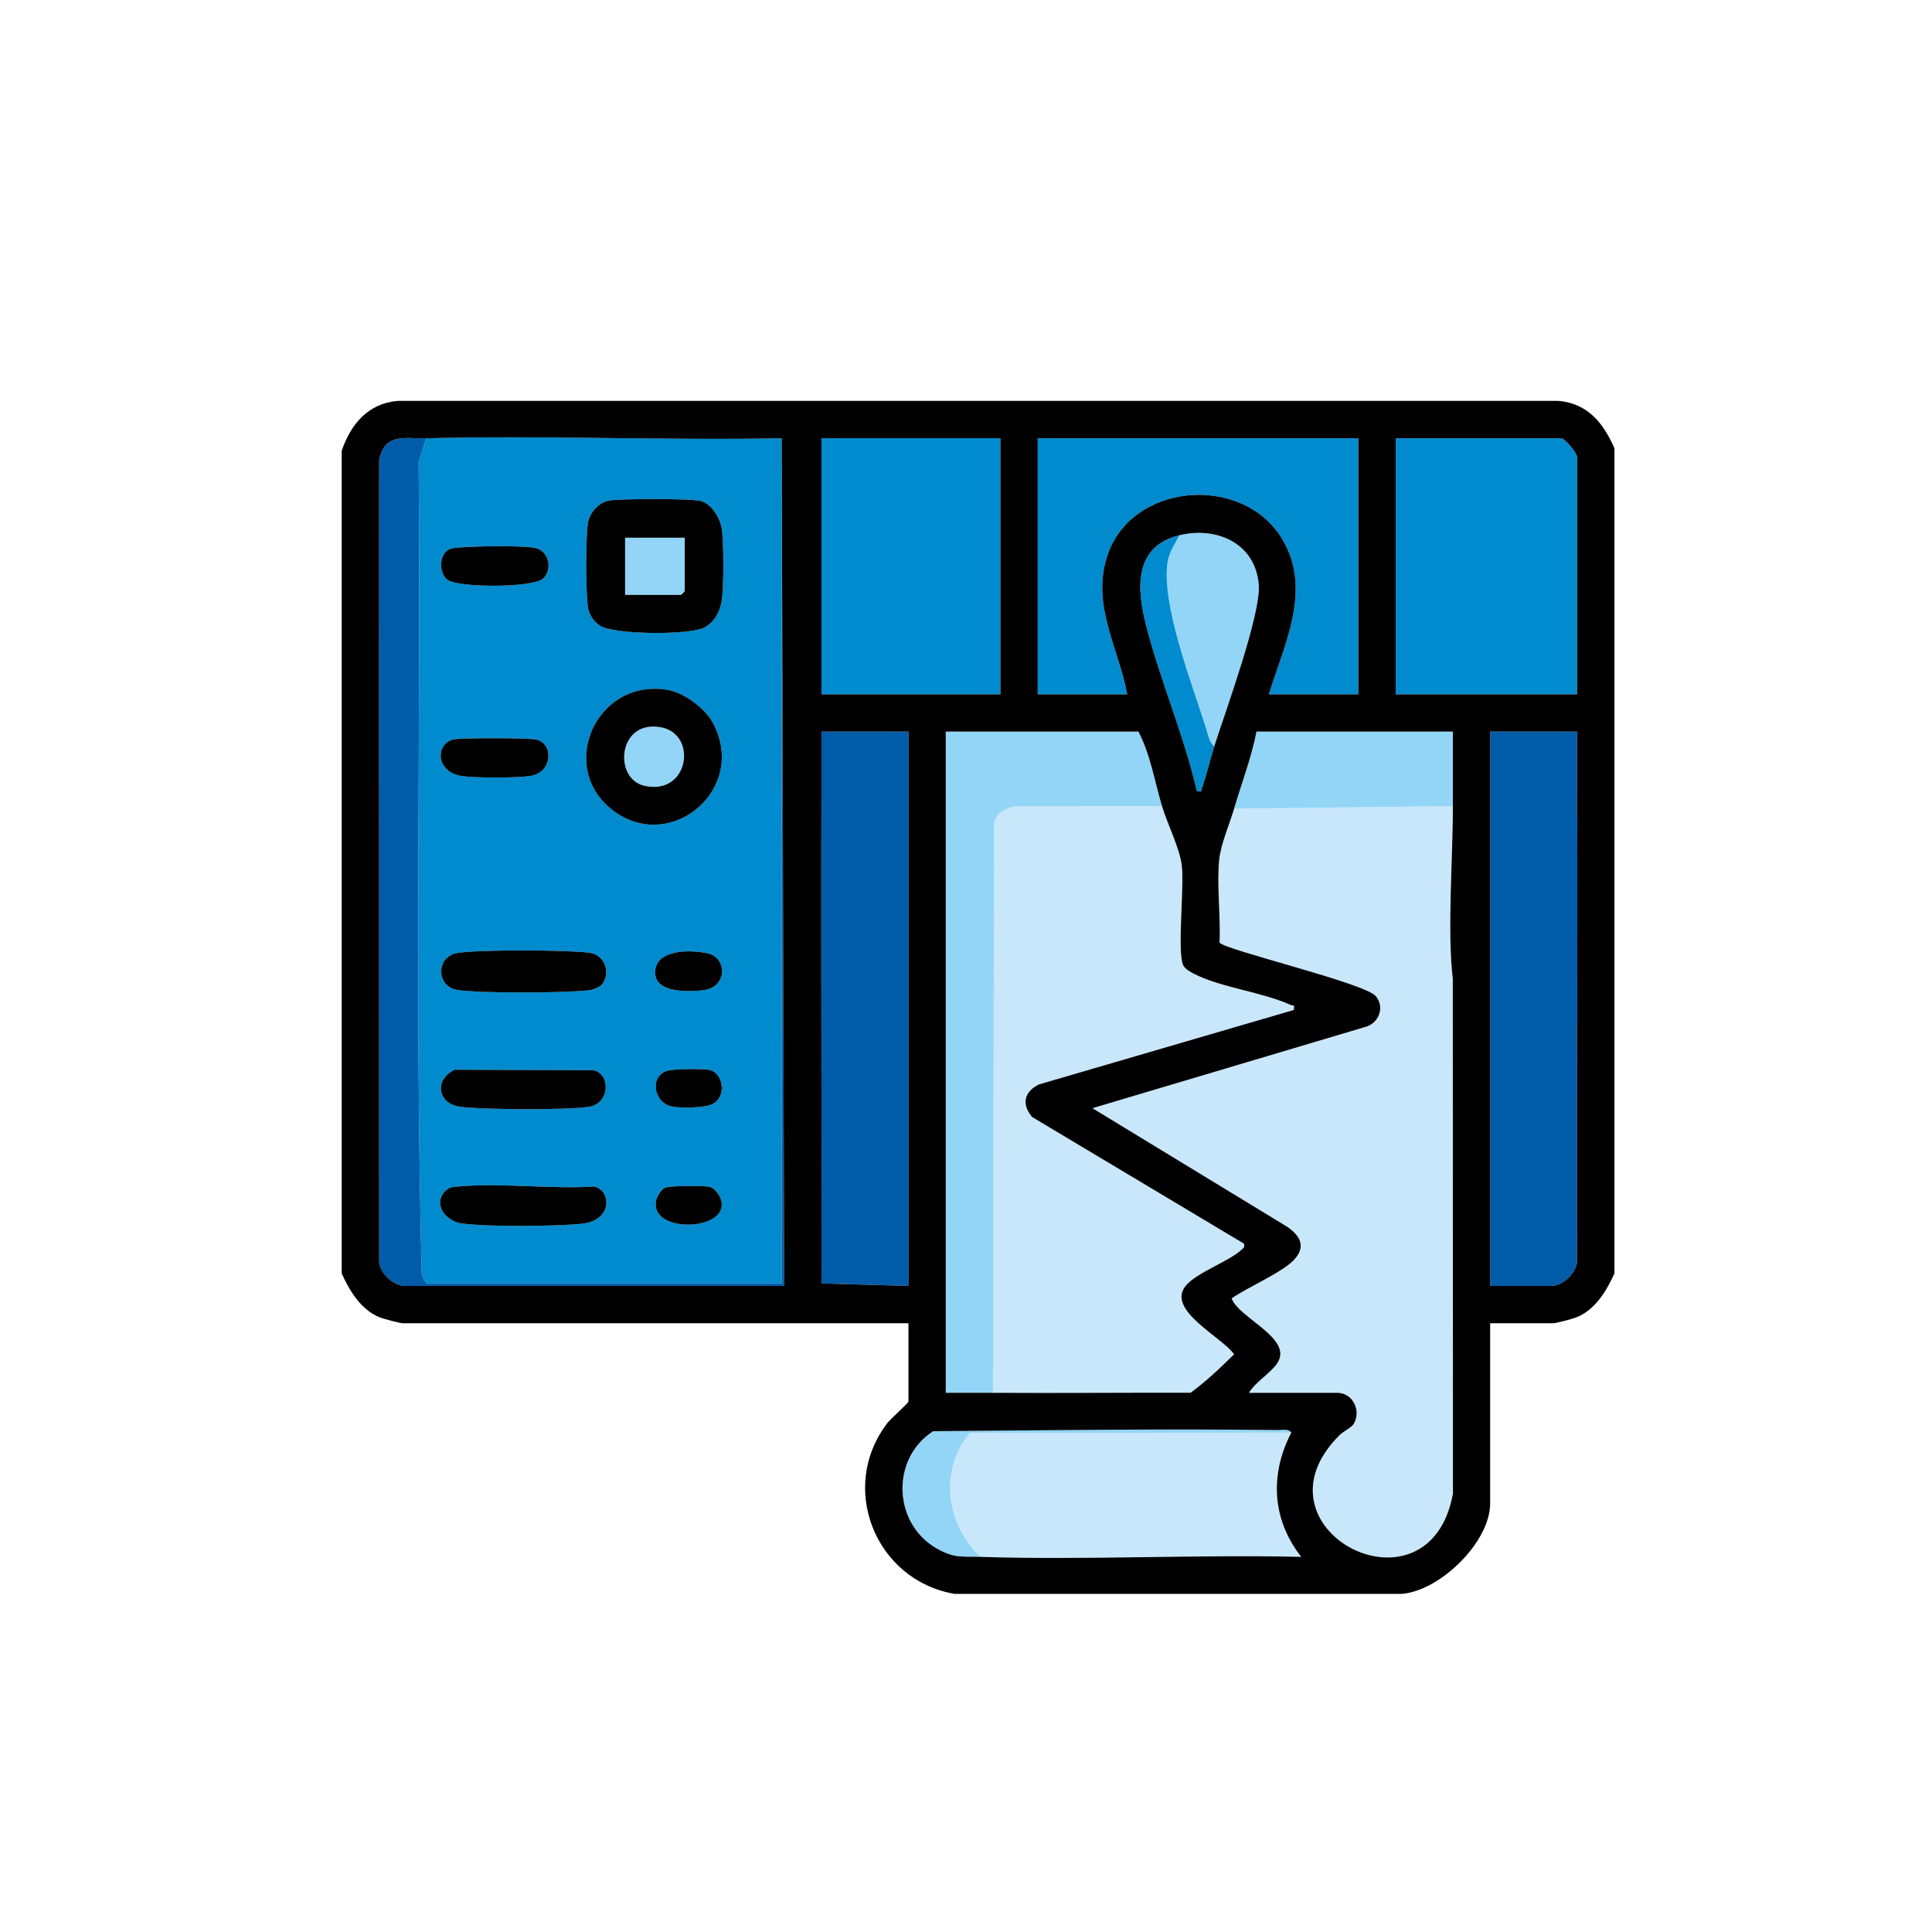 <?xml version="1.0" encoding="UTF-8"?>
<svg id="Capa_1" xmlns="http://www.w3.org/2000/svg" version="1.1" viewBox="0 0 800 800">
  <!-- Generator: Adobe Illustrator 29.2.1, SVG Export Plug-In . SVG Version: 2.1.0 Build 116)  -->
  <path d="M601.57,442.388l.064,176.072-.052-176.16c-.004.028-.009.061-.012.088Z" fill="none"/>
  <path d="M174.657,527.621c.272.932,1.702,3.825,2.35,3.825h146.677V181.481c-49,.936-98.209-1.253-147.191,0l-3.129,9.737c.921,112.076-1.646,224.595,1.293,336.403ZM271.619,497.424c.292-1.75,2.071-4.857,3.705-5.587,1.994-.891,16.56-.978,18.812-.32,1.274.372,3.063,2.356,3.674,3.529,7.601,14.581-28.56,16.593-26.192,2.378ZM294.429,457.416c-3.267,1.315-12.853,1.51-16.331.732-7.438-1.662-9.263-12.448-1.812-14.758,2.563-.795,15.383-.972,17.851-.251,5.533,1.617,7.002,11.576.293,14.277ZM291.284,410.011c-6.273.731-21.338,1.359-19.917-8.522,1.242-8.636,15.248-8.166,21.733-6.72,8.105,1.807,8.137,14.082-1.816,15.242ZM243.375,216.969c.517-4.378,4.454-9.001,8.831-9.697,5.095-.81,33.203-.883,37.809.158,4.661,1.053,8.274,7.294,8.875,11.711.845,6.218.803,22.407.094,28.733-.535,4.776-3.052,9.893-7.504,12.053-6.344,3.077-36.772,2.935-42.894-.774-2.802-1.698-4.826-4.924-5.211-8.17-.856-7.222-.854-26.788,0-34.013ZM276.606,285.687c6.649,1.14,15.265,7.576,18.468,13.441,14.905,27.29-16.978,54.355-40.866,36.749-23.998-17.687-7.481-55.312,22.398-50.19ZM249.265,407.632c-.933,1.157-3.748,2.206-5.31,2.401-9.578,1.194-45.316,1.338-54.534-.106-8.983-1.407-8.941-13.924,0-15.318,9.36-1.459,44.79-1.295,54.534-.106,6.597.805,9.083,8.45,5.31,13.129ZM243.855,458.308c-8.8,1.389-44.328,1.229-53.372-.036-9.646-1.349-10.6-11.496-2.127-15.319l57.395.195c7.251,1.663,6.824,13.784-1.896,15.161ZM185.024,228.11c1.59-1.286,3.413-1.218,5.321-1.38,6.887-.584,24.426-.903,30.859.106,6.229.977,7.764,9.1,3.633,12.767-4.332,3.846-34.674,3.788-39.366.586-3.532-2.411-3.754-9.404-.447-12.079ZM187.513,306.24c2.716-.791,31.397-.716,34.564.008,7.217,1.651,6.782,13.388-2.083,14.974-5.446.974-22.845.913-28.485.155-10.925-1.468-11.523-12.944-3.995-15.137ZM185.024,492.643c1.59-1.286,3.412-1.218,5.321-1.38,17.75-1.506,37.612,1.18,55.6.068,7.122,1.332,8.062,14.074-5.135,15.398-11.171,1.121-38.358,1.298-49.3-.072-7.592-.951-12.723-8.968-6.486-14.014Z" fill="#008bce"/>
  <path d="M601.583,442.3l-.011-36.954c-2.378-20.33.081-50.071.027-71.528l-90.579,1.029c-1.896,6.476-5.52,14.648-6.166,21.111-1.08,10.813.655,23.336.133,34.328,1.958,3.054,60.205,16.722,64.736,22.236,3.894,4.74,1.068,11.489-4.738,12.823l-112.63,33.529,80.61,49.083c5.48,3.736,7.981,8.294,2.81,13.762-5.049,5.339-19.286,11.341-25.779,15.922,3.069,8.256,25.497,16.506,18.982,26.697-2.671,4.179-9.148,7.832-11.783,12.398h36.541c6.537,0,10.028,7.543,6.763,12.94-.875,1.447-4.203,2.989-5.76,4.532-39.29,38.933,37.075,78.329,46.896,24.251l-.064-176.072c.003-.027.009-.06.012-.088Z" fill="#c9e7fa"/>
  <path d="M430.166,449.05l105.558-30.837c.412-2.638-.24-1.598-1.447-2.147-11.658-5.293-28.423-7.05-39.735-12.76-1.494-.754-3.927-2.117-4.607-3.628-2.584-5.748.57-32.582-.619-41.583-.939-7.112-6.044-17.227-8.147-24.276l-61.178.066c-3.868,1.01-7.606,2.802-8.368,7.071l-.447,235.78c27.254.156,54.542-.096,81.807-.023,6.31-4.596,12.357-10.331,18.017-15.931-4.995-7.238-29.008-18.625-19.586-28.868,4.783-5.2,17.402-9.593,22.65-14.406.923-.847,1.396-1.032,1.066-2.512l-87.757-52.471c-4.429-5.244-3.379-10.43,2.793-13.475Z" fill="#c9e7fa"/>
  <path d="M458.215,231.093c9.458-31.371,56.112-35.121,72.561-8.125,12.805,21.017,1.091,43.506-5.346,64.532h37.055v-106.019h-132.781v106.019h37.055c-3.55-19.074-14.595-36.336-8.544-56.407Z" fill="#008bce"/>
  <path d="M653.064,189.201c0-1.426-4.889-7.72-6.69-7.72h-68.449v106.019h75.14v-98.299Z" fill="#008bce"/>
  <rect x="340.153" y="181.481" width="74.11" height="106.019" fill="#008bce"/>
  <path d="M419.991,333.885l61.178-.066c-3.022-10.13-4.804-21.415-9.778-30.879h-79.772v273.797c6.505.027,13.052-.037,19.557,0l.447-235.78c.762-4.269,4.5-6.062,8.368-7.071Z" fill="#93d5f6"/>
  <path d="M534.693,593.205l-133.134.162c-12.855,15.55-9.813,37.764,4.47,51.304,44.157,1.386,88.6-1.026,132.781-.01-12.149-15.491-13.099-34.11-4.117-51.455Z" fill="#c9e7fa"/>
  <path d="M323.684,531.447h-146.677c-.649,0-2.079-2.894-2.35-3.825-2.939-111.809-.372-224.328-1.293-336.403l3.129-9.737c-8.855.227-17.043-2.368-19.491,8.815l-.041,133.77c.006.037.015.068.021.105l.021,198.46c.5,4.888,6.049,9.844,10.742,9.844h156.97l-1.029-350.995v349.966Z" fill="#005ca9"/>
  <path d="M601.598,302.94h-81.316c-2.087,10.786-6.162,21.312-9.264,31.909l90.579-1.029c-.026-10.278.019-20.601,0-30.879Z" fill="#93d5f6"/>
  <path d="M521.212,241.817c-1.595-17.058-17.538-23.874-32.838-20.193-1.834,3.42-4.278,7.132-4.898,11.056-2.758,17.472,10.325,51.085,15.949,68.986.788,2.509,1.324,5.654,3.359,7.449,4.48-14.158,19.571-55.068,18.428-67.299Z" fill="#93d5f6"/>
  <path d="M401.559,593.367l133.134-.162c-1.07-1.707-3.905-1.026-5.646-1.047-47.516-.589-95.123.096-142.63.476-17.754,11.388-16.701,38.539,1.8,48.749,7.166,3.955,10.098,3.045,17.813,3.287-14.284-13.54-17.326-35.754-4.47-51.304Z" fill="#93d5f6"/>
  <path d="M483.476,232.681c.619-3.924,3.063-7.637,4.898-11.056-18.83,4.531-17.755,21.85-13.891,37.05,5.833,22.941,15.79,45.748,21.106,68.97,2.513.316,1.633-.007,2.154-1.436,1.893-5.193,3.319-11.652,5.041-17.093-2.035-1.795-2.571-4.94-3.359-7.449-5.624-17.9-18.707-51.514-15.949-68.986Z" fill="#008bce"/>
  <path d="M653.064,328.673c-.03-8.563.022-17.17,0-25.733h-36.026v229.536h25.218c5.042,0,10.749-5.46,10.831-10.784-.213-64.337.203-128.695-.024-193.019Z" fill="#005ca9"/>
  <path d="M376.179,302.94h-36.026c-.022,8.561.03,17.171,0,25.733-.238,67.572.178,135.202,0,202.774l36.026,1.029v-229.536Z" fill="#005ca9"/>
  <path d="M283.541,244.784v-22.13h-24.703v23.674h23.159c.109,0,1.544-1.435,1.544-1.544Z" fill="#93d5f6"/>
  <path d="M266.771,325.363c18.61,4.284,22.31-21.539,6.745-24.242-17.729-3.079-19.591,21.286-6.745,24.242Z" fill="#93d5f6"/>
  <path d="M645.386,166H164.614c-12.276,1.102-19.327,9.652-23.118,20.628v340.702c3.367,7.349,8.14,15.358,16.168,18.314,1.461.538,8.013,2.273,9.05,2.273h209.465v32.423c0,.619-7.32,7.095-8.663,8.835-20.641,26.737-4.983,65.294,27.816,70.825h185.054c16.011-1.277,36.651-21.505,36.651-37.459v-74.625h26.247c1.037,0,7.589-1.735,9.05-2.273,8.028-2.956,12.801-10.964,16.168-18.314V185.598c-4.605-10.385-10.964-18.507-23.118-19.598ZM577.924,181.481h68.449c1.802,0,6.69,6.294,6.69,7.72v98.299h-75.14v-106.019ZM429.703,181.481h132.781v106.019h-37.055c6.437-21.026,18.151-43.515,5.346-64.532-16.448-26.996-63.103-23.246-72.561,8.125-6.051,20.071,4.994,37.332,8.544,56.407h-37.055v-106.019ZM427.373,462.525l87.757,52.471c.33,1.48-.143,1.666-1.066,2.512-5.248,4.813-17.867,9.206-22.65,14.406-9.423,10.243,14.591,21.63,19.586,28.868-5.66,5.601-11.706,11.336-18.017,15.931-27.265-.073-54.554.179-81.807.023-6.505-.037-13.052.027-19.557,0v-273.797h79.772c4.974,9.464,6.757,20.749,9.778,30.879,2.103,7.05,7.208,17.165,8.147,24.276,1.189,9.001-1.965,35.834.619,41.583.679,1.511,3.112,2.873,4.607,3.628,11.312,5.71,28.078,7.466,39.735,12.76,1.208.549,1.86-.491,1.447,2.147l-105.558,30.837c-6.172,3.045-7.222,8.231-2.793,13.475ZM497.744,326.209c-.521,1.43.358,1.753-2.154,1.436-5.316-23.222-15.273-46.029-21.106-68.97-3.865-15.2-4.94-32.519,13.891-37.05,15.3-3.682,31.243,3.135,32.838,20.193,1.144,12.23-13.947,53.14-18.428,67.299-1.722,5.441-3.147,11.9-5.041,17.093ZM340.153,181.481h74.11v106.019h-74.11v-106.019ZM167.744,532.476c-4.692,0-10.241-4.957-10.742-9.844l-.021-198.46c-.006-.037-.014-.068-.021-.105l.041-133.77c2.448-11.183,10.636-8.589,19.491-8.815,48.982-1.253,98.192.936,147.191,0l1.029,350.995h-156.97ZM340.153,531.447c.178-67.572-.238-135.202,0-202.774.03-8.561-.022-17.171,0-25.733h36.026v229.536l-36.026-1.029ZM406.029,644.671c-7.716-.242-10.647.667-17.813-3.287-18.5-10.21-19.554-37.361-1.8-48.749,47.508-.381,95.114-1.065,142.63-.476,1.742.022,4.577-.66,5.646,1.047-8.982,17.346-8.032,35.964,4.117,51.455-44.18-1.016-88.624,1.396-132.781.01ZM554.739,594.209c1.557-1.543,4.884-3.085,5.76-4.532,3.265-5.397-.226-12.94-6.763-12.94h-36.541c2.635-4.566,9.112-8.219,11.783-12.398,6.515-10.191-15.913-18.441-18.982-26.697,6.493-4.581,20.73-10.583,25.779-15.922,5.17-5.467,2.669-10.026-2.81-13.762l-80.61-49.083,112.63-33.529c5.806-1.334,8.632-8.083,4.738-12.823-4.531-5.514-62.778-19.181-64.736-22.236.522-10.993-1.213-23.515-.133-34.328.645-6.463,4.27-14.635,6.166-21.111,3.102-10.597,7.177-21.123,9.264-31.909h81.316c.019,10.278-.026,20.601,0,30.879.054,21.456-2.405,51.198-.027,71.528l.011,36.954.052,176.16c-9.821,54.077-86.186,14.681-46.896-24.251ZM653.088,521.692c-.083,5.325-5.789,10.784-10.831,10.784h-25.218v-229.536h36.026c.022,8.563-.03,17.17,0,25.733.227,64.325-.189,128.682.024,193.019Z"/>
  <path d="M248.586,259.153c6.122,3.709,36.55,3.851,42.894.774,4.452-2.159,6.969-7.277,7.504-12.053.709-6.326.751-22.515-.094-28.733-.6-4.418-4.214-10.658-8.875-11.711-4.606-1.041-32.714-.967-37.809-.158-4.377.695-8.314,5.318-8.831,9.697-.854,7.225-.856,26.791,0,34.013.385,3.246,2.408,6.472,5.211,8.17ZM258.838,222.654h24.703v22.13c0,.109-1.435,1.544-1.544,1.544h-23.159v-23.674Z"/>
  <path d="M254.208,335.876c23.888,17.606,55.771-9.459,40.866-36.749-3.203-5.865-11.819-12.301-18.468-13.441-29.879-5.122-46.396,32.503-22.398,50.19ZM273.516,301.121c15.565,2.703,11.865,28.526-6.745,24.242-12.846-2.957-10.984-27.322,6.745-24.242Z"/>
  <path d="M243.954,394.503c-9.744-1.189-45.175-1.353-54.534.106-8.941,1.394-8.983,13.911,0,15.318,9.218,1.444,44.956,1.3,54.534.106,1.563-.195,4.377-1.244,5.31-2.401,3.773-4.679,1.287-12.325-5.31-13.129Z"/>
  <path d="M245.751,443.147l-57.395-.195c-8.473,3.823-7.519,13.97,2.127,15.319,9.044,1.265,44.572,1.425,53.372.036,8.72-1.377,9.147-13.498,1.896-15.161Z"/>
  <path d="M191.51,506.656c10.942,1.37,38.129,1.193,49.3.072,13.197-1.324,12.257-14.066,5.135-15.398-17.988,1.112-37.85-1.574-55.6-.068-1.909.162-3.731.094-5.321,1.38-6.237,5.046-1.106,13.063,6.486,14.014Z"/>
  <path d="M191.508,321.377c5.64.758,23.039.818,28.485-.155,8.865-1.586,9.3-13.322,2.083-14.974-3.167-.725-31.848-.8-34.564-.008-7.528,2.194-6.929,13.669,3.995,15.137Z"/>
  <path d="M185.471,240.189c4.692,3.202,35.034,3.26,39.366-.586,4.131-3.667,2.595-11.791-3.633-12.767-6.432-1.009-23.972-.69-30.859-.106-1.908.162-3.731.094-5.321,1.38-3.307,2.675-3.086,9.669.447,12.079Z"/>
  <path d="M293.1,394.768c-6.485-1.446-20.491-1.916-21.733,6.72-1.421,9.881,13.644,9.254,19.917,8.522,9.954-1.161,9.921-13.435,1.816-15.242Z"/>
  <path d="M294.136,443.139c-2.467-.721-15.288-.544-17.851.251-7.451,2.311-5.625,13.096,1.812,14.758,3.478.777,13.064.583,16.331-.732,6.71-2.701,5.24-12.66-.293-14.277Z"/>
  <path d="M294.136,491.517c-2.252-.658-16.818-.572-18.812.32-1.635.731-3.414,3.837-3.705,5.587-2.368,14.215,33.792,12.202,26.192-2.378-.611-1.173-2.4-3.156-3.674-3.529Z"/>
</svg>